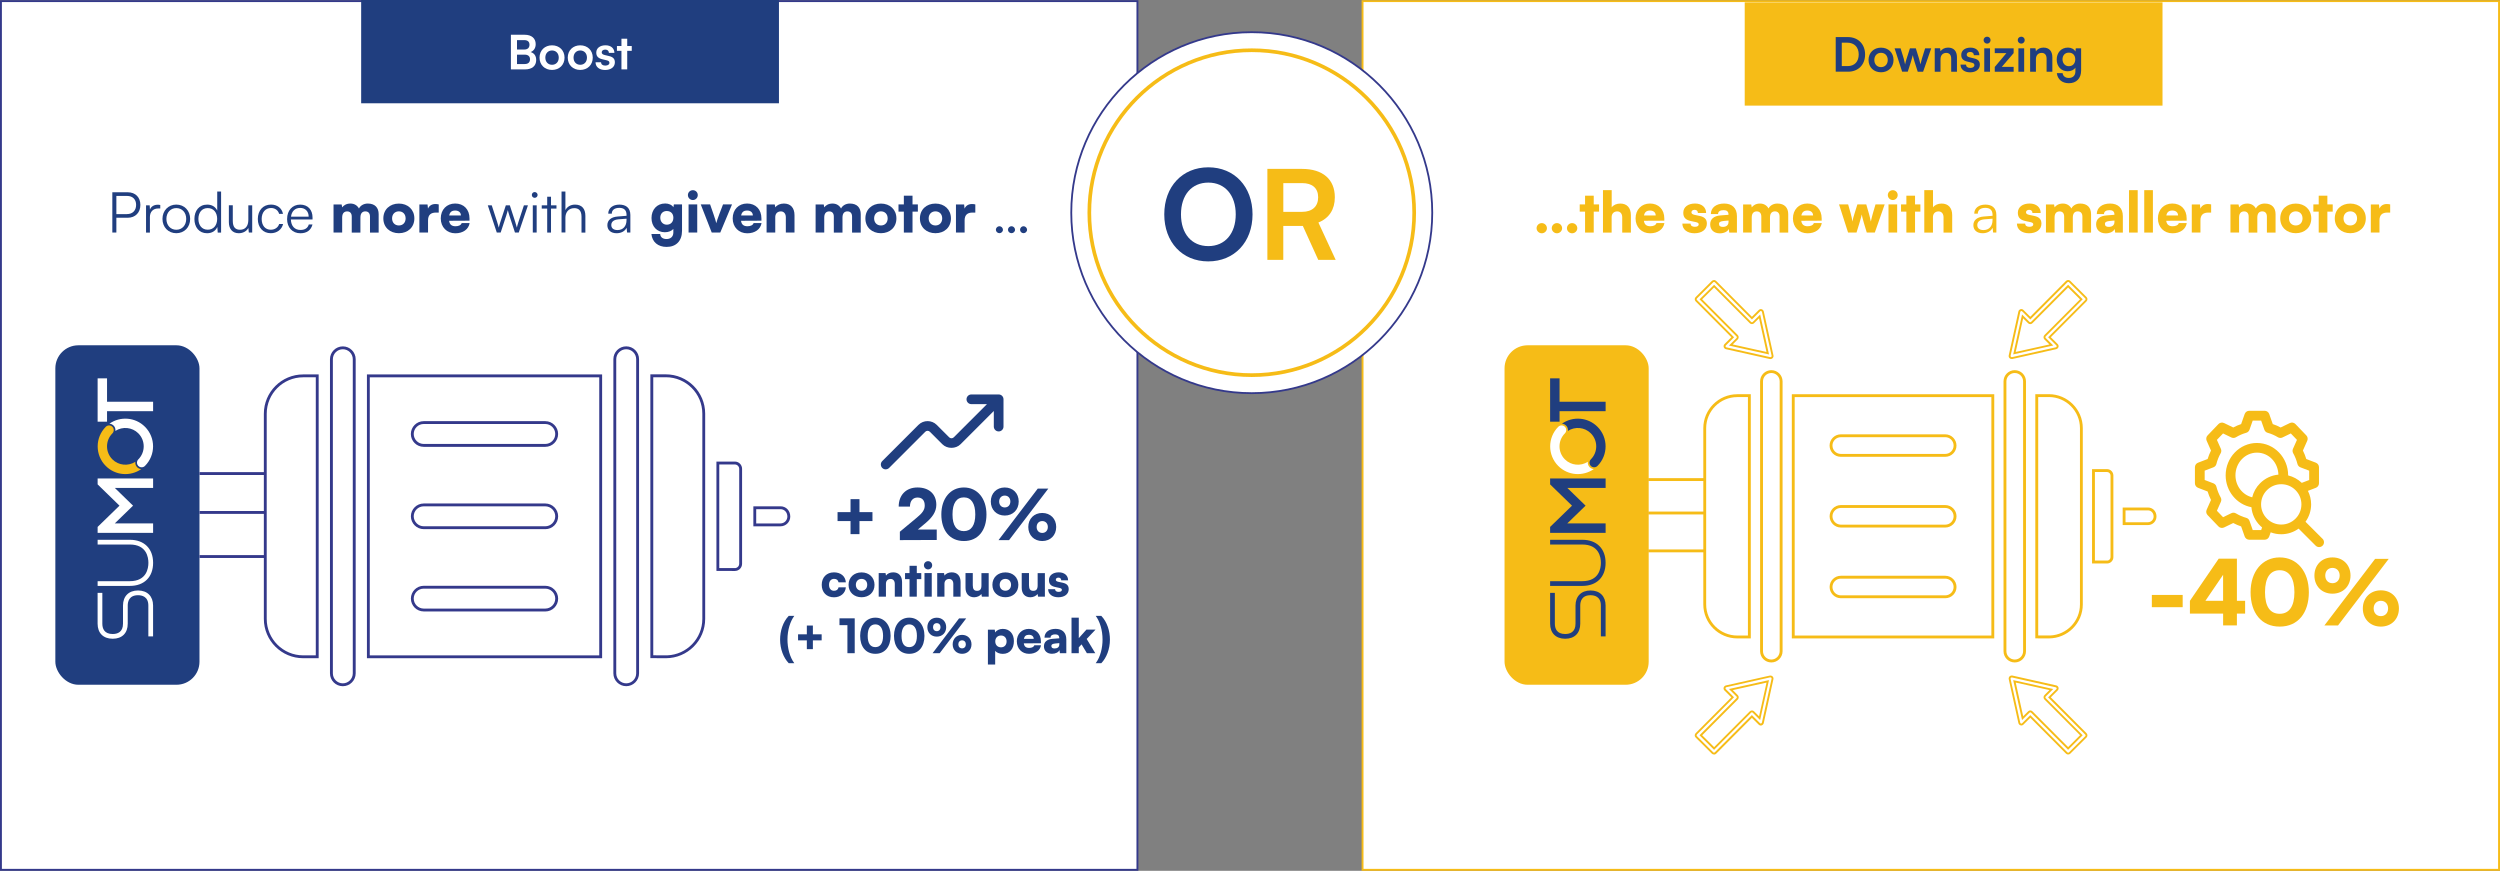 <?xml version="1.0" encoding="UTF-8"?>
<svg id="Calque_2" data-name="Calque 2" xmlns="http://www.w3.org/2000/svg" viewBox="0 0 897.58 312.65">
  <rect x="0" y="0" width="897.58" height="312.65" fill="#808080" stroke="none"/>
  <defs>
    <style>
      .cls-1 {
        fill: #34398b;
      }

      .cls-2 {
        fill: #f6bc17;
      }

      .cls-3 {
        fill: #203e7f;
      }

      .cls-4 {
        fill: #fff;
      }
    </style>
  </defs>
  <g id="Calque_1-2" data-name="Calque 1">
    <g>
      <rect class="cls-4" x=".34" y=".4" width="408.04" height="311.9"/>
      <path class="cls-1" d="M408.72,312.65H0V.06h408.72v312.59ZM.68,311.96h407.35V.74H.68v311.22Z"/>
    </g>
    <g>
      <rect class="cls-4" x="489.2" y=".4" width="408.04" height="311.9"/>
      <path class="cls-2" d="M897.58,312.65h-408.72V.06h408.72v312.59ZM489.54,311.96h407.35V.74h-407.35v311.22Z"/>
    </g>
    <rect class="cls-3" x="129.67" width="150" height="37.08"/>
    <g>
      <circle class="cls-4" cx="449.42" cy="76.36" r="64.8"/>
      <path class="cls-1" d="M449.42,141.49c-35.91,0-65.13-29.22-65.13-65.13s29.22-65.13,65.13-65.13,65.13,29.22,65.13,65.13-29.22,65.13-65.13,65.13ZM449.42,11.89c-35.55,0-64.47,28.92-64.47,64.47s28.92,64.47,64.47,64.47,64.47-28.92,64.47-64.47-28.92-64.47-64.47-64.47Z"/>
    </g>
    <path class="cls-2" d="M449.42,135.35c-32.52,0-58.98-26.46-58.98-58.99s26.46-58.98,58.98-58.98,58.98,26.46,58.98,58.98-26.46,58.99-58.98,58.99ZM449.42,18.7c-31.79,0-57.66,25.86-57.66,57.66s25.87,57.66,57.66,57.66,57.66-25.87,57.66-57.66-25.87-57.66-57.66-57.66Z"/>
    <g>
      <path class="cls-4" d="M183.44,12.48h4.95c2.45,0,3.94,1.28,3.94,3.35,0,1.38-.61,2.36-1.79,2.86,1.31.42,1.97,1.41,1.97,2.86,0,2.12-1.48,3.37-4.05,3.37h-5.03v-12.43ZM185.62,14.4v3.38h2.63c1.19,0,1.85-.63,1.85-1.73s-.68-1.65-1.9-1.65h-2.58ZM185.62,19.62v3.37h2.77c1.22,0,1.9-.59,1.9-1.72,0-1.05-.7-1.65-1.9-1.65h-2.77Z"/>
      <path class="cls-4" d="M198.2,16.27c2.6,0,4.49,1.8,4.49,4.42s-1.89,4.42-4.49,4.42-4.49-1.8-4.49-4.42,1.89-4.42,4.49-4.42ZM198.2,23.26c1.43,0,2.41-1.04,2.41-2.57s-.99-2.57-2.41-2.57-2.41,1.04-2.41,2.57.99,2.57,2.41,2.57Z"/>
      <path class="cls-4" d="M208.33,16.27c2.6,0,4.49,1.8,4.49,4.42s-1.89,4.42-4.49,4.42-4.49-1.8-4.49-4.42,1.89-4.42,4.49-4.42ZM208.33,23.26c1.43,0,2.41-1.04,2.41-2.57s-.99-2.57-2.41-2.57-2.41,1.04-2.41,2.57.99,2.57,2.41,2.57Z"/>
      <path class="cls-4" d="M215.79,22.36c.02.73.56,1.19,1.51,1.19s1.5-.39,1.5-1c0-.43-.22-.73-.97-.9l-1.51-.36c-1.51-.34-2.24-1.05-2.24-2.4,0-1.65,1.39-2.63,3.33-2.63s3.16,1.09,3.18,2.72h-1.97c-.02-.71-.49-1.17-1.29-1.17s-1.29.37-1.29,1c0,.48.37.78,1.09.95l1.51.36c1.41.32,2.12.97,2.12,2.26,0,1.7-1.44,2.75-3.52,2.75s-3.42-1.12-3.42-2.77h1.97Z"/>
      <path class="cls-4" d="M223.12,24.91v-6.66h-1.62v-1.73h1.62v-2.62h2.07v2.62h1.63v1.73h-1.63v6.66h-2.07Z"/>
    </g>
    <rect class="cls-2" x="626.41" y=".84" width="150" height="37.08"/>
    <g>
      <path class="cls-3" d="M659.08,25.74v-12.43h4.35c3.67,0,6.2,2.53,6.2,6.24s-2.48,6.19-6.08,6.19h-4.47ZM661.26,15.32v8.41h2.09c2.48,0,3.99-1.6,3.99-4.18s-1.55-4.23-4.11-4.23h-1.97Z"/>
      <path class="cls-3" d="M675.35,17.11c2.6,0,4.49,1.8,4.49,4.42s-1.89,4.42-4.49,4.42-4.49-1.8-4.49-4.42,1.89-4.42,4.49-4.42ZM675.35,24.1c1.43,0,2.41-1.04,2.41-2.57s-.99-2.57-2.41-2.57-2.41,1.04-2.41,2.57.99,2.57,2.41,2.57Z"/>
      <path class="cls-3" d="M680.21,17.35h2.16l1.11,3.6c.19.66.36,1.39.51,2.18.15-.82.31-1.34.58-2.18l1.16-3.6h2.11l1.12,3.6c.1.34.44,1.6.54,2.16.14-.63.41-1.63.56-2.16l1.12-3.6h2.19l-2.91,8.4h-1.94l-1.16-3.64c-.34-1.1-.53-1.9-.59-2.33-.08.39-.24.99-.66,2.36l-1.16,3.6h-2.02l-2.72-8.4Z"/>
      <path class="cls-3" d="M694.63,25.74v-8.4h1.92l.17,1.09c.53-.85,1.55-1.34,2.69-1.34,2.11,0,3.2,1.31,3.2,3.49v5.17h-2.07v-4.67c0-1.41-.7-2.09-1.77-2.09-1.27,0-2.06.88-2.06,2.24v4.52h-2.07Z"/>
      <path class="cls-3" d="M705.86,23.2c.02.73.56,1.19,1.51,1.19s1.5-.39,1.5-1c0-.43-.22-.73-.97-.9l-1.51-.36c-1.51-.34-2.24-1.05-2.24-2.4,0-1.65,1.39-2.63,3.33-2.63s3.16,1.09,3.18,2.72h-1.97c-.02-.71-.49-1.17-1.29-1.17s-1.29.37-1.29,1c0,.48.37.78,1.09.95l1.51.36c1.41.32,2.12.97,2.12,2.26,0,1.7-1.45,2.75-3.52,2.75s-3.42-1.12-3.42-2.77h1.97Z"/>
      <path class="cls-3" d="M712.17,14.41c0-.7.56-1.24,1.27-1.24s1.24.54,1.24,1.24-.56,1.26-1.24,1.26-1.27-.56-1.27-1.26ZM712.41,17.35h2.07v8.4h-2.07v-8.4Z"/>
      <path class="cls-3" d="M716.18,25.74v-1.7l4.18-4.96h-4.18v-1.73h6.78v1.72l-4.25,4.95h4.25v1.73h-6.78Z"/>
      <path class="cls-3" d="M724.43,14.41c0-.7.56-1.24,1.27-1.24s1.24.54,1.24,1.24-.56,1.26-1.24,1.26-1.27-.56-1.27-1.26ZM724.67,17.35h2.07v8.4h-2.07v-8.4Z"/>
      <path class="cls-3" d="M728.88,25.74v-8.4h1.92l.17,1.09c.53-.85,1.55-1.34,2.69-1.34,2.11,0,3.2,1.31,3.2,3.49v5.17h-2.07v-4.67c0-1.41-.7-2.09-1.77-2.09-1.27,0-2.06.88-2.06,2.24v4.52h-2.07Z"/>
      <path class="cls-3" d="M742.41,17.08c1.26,0,2.24.53,2.74,1.43l.12-1.16h1.92v7.97c0,2.8-1.68,4.56-4.4,4.56-2.41,0-4.06-1.38-4.32-3.62h2.07c.14,1.09.97,1.73,2.24,1.73,1.43,0,2.35-.9,2.35-2.29v-1.39c-.53.78-1.56,1.28-2.77,1.28-2.38,0-3.94-1.79-3.94-4.22s1.6-4.28,4-4.28ZM742.77,23.77c1.43,0,2.31-1,2.31-2.46s-.87-2.41-2.31-2.41-2.26,1.04-2.26,2.41.9,2.46,2.26,2.46Z"/>
    </g>
    <g>
      <path class="cls-3" d="M433.79,93.85c-9.34,0-15.78-6.93-15.78-16.89s6.48-16.89,15.82-16.89,15.87,6.93,15.87,16.89-6.52,16.89-15.91,16.89ZM433.84,65.56c-5.99,0-9.83,4.42-9.83,11.4s3.84,11.4,9.83,11.4,9.83-4.51,9.83-11.4-3.84-11.4-9.83-11.4Z"/>
      <path class="cls-2" d="M455.03,93.31v-32.67h12.47c7.42,0,11.75,3.75,11.75,10.19,0,4.38-2.06,7.51-5.9,9.07l6.21,13.41h-6.26l-5.54-12.2h-7.02v12.2h-5.72ZM460.75,76.06h6.75c3.62,0,5.76-1.92,5.76-5.23s-2.14-5.09-5.76-5.09h-6.75v10.32Z"/>
    </g>
    <g>
      <path class="cls-1" d="M280.23,188.96h-9.75v-7.18h9.75c2,0,3.5,1.58,3.5,3.68,0,1.93-1.57,3.5-3.5,3.5ZM271.5,187.93h8.72c1.36,0,2.47-1.11,2.47-2.47,0-1.51-1.06-2.65-2.47-2.65h-8.72v5.13Z"/>
      <path class="cls-1" d="M263.86,205l-6.64-.03v-39.25h6.64c1.42,0,2.57,1.17,2.57,2.6v34.1c0,1.42-1.15,2.57-2.57,2.57ZM258.24,203.95h5.89c.72-.13,1.27-.76,1.27-1.52v-34.1c0-.85-.71-1.57-1.55-1.57h-5.61v37.2Z"/>
      <path class="cls-1" d="M239.06,236.32l-5.56-.03v-101.89h5.56c7.78,0,14.12,6.33,14.12,14.12v73.68c0,7.79-6.33,14.12-14.12,14.12ZM234.53,235.27l5.05.02c6.98-.27,12.58-6.03,12.58-13.08v-73.68c0-7.22-5.87-13.09-13.09-13.09h-4.53v99.84Z"/>
      <path class="cls-1" d="M224.83,246.36c-2.54,0-4.61-2.07-4.61-4.61v-112.79c0-2.54,2.07-4.61,4.61-4.61s4.61,2.07,4.61,4.61v112.79c0,2.54-2.07,4.61-4.61,4.61ZM224.83,125.39c-1.97,0-3.58,1.61-3.58,3.58v112.79c0,1.97,1.61,3.58,3.58,3.58s3.58-1.6,3.58-3.58v-112.79c0-1.97-1.61-3.58-3.58-3.58Z"/>
      <path class="cls-1" d="M216.18,236.32h-84.44v-101.89h84.44v101.89ZM132.76,235.3h82.39v-99.83h-82.39v99.83Z"/>
      <path class="cls-1" d="M123.08,246.37c-2.54,0-4.61-2.07-4.61-4.61v-112.79c0-2.54,2.08-4.61,4.62-4.61s4.61,2.07,4.61,4.61v112.79c0,2.54-2.07,4.61-4.61,4.61ZM123.09,125.39c-1.97,0-3.58,1.61-3.58,3.58v112.79c0,1.97,1.6,3.58,3.57,3.58s3.58-1.61,3.58-3.58v-112.79c0-1.97-1.6-3.58-3.57-3.58Z"/>
      <path class="cls-1" d="M114.41,236.32h-5.56c-7.78,0-14.12-6.33-14.12-14.12v-73.65c0-7.78,6.33-14.12,14.12-14.12h5.56v101.89ZM108.85,135.46c-7.22,0-13.09,5.87-13.09,13.09v73.65c0,7.22,5.87,13.09,13.09,13.09h4.53v-99.83h-4.53Z"/>
      <path class="cls-1" d="M195.77,160.43h-43.65c-2.54,0-4.61-2.07-4.61-4.61s2.07-4.61,4.61-4.61h43.65c2.54,0,4.61,2.07,4.61,4.61s-2.07,4.61-4.61,4.61ZM152.12,152.23c-1.97,0-3.58,1.61-3.58,3.58s1.61,3.58,3.58,3.58h43.65c1.97,0,3.58-1.6,3.58-3.57s-1.61-3.59-3.58-3.59h-43.65Z"/>
      <path class="cls-1" d="M195.77,189.98h-43.63c-2.53,0-4.6-2.06-4.62-4.6,0-2.54,2.07-4.61,4.61-4.61h43.65c2.54,0,4.61,2.07,4.61,4.61s-2.07,4.61-4.61,4.61ZM152.12,181.79c-1.97,0-3.58,1.61-3.58,3.58.02,1.97,1.63,3.58,3.6,3.58h43.63c1.97,0,3.58-1.61,3.58-3.58s-1.61-3.58-3.58-3.58h-43.65Z"/>
      <path class="cls-1" d="M195.77,219.53h-43.63c-2.53,0-4.6-2.06-4.62-4.6,0-2.54,2.07-4.61,4.61-4.61h43.65c2.54,0,4.61,2.07,4.61,4.61s-2.07,4.61-4.61,4.61ZM152.12,211.34c-1.97,0-3.58,1.6-3.58,3.58.02,1.97,1.63,3.58,3.6,3.58h43.63c1.97,0,3.58-1.61,3.58-3.58s-1.61-3.58-3.58-3.58h-43.65Z"/>
    </g>
    <rect class="cls-3" x="19.87" y="123.97" width="51.75" height="121.88" rx="8.27" ry="8.27"/>
    <rect class="cls-1" x="71.62" y="169.51" width="23.62" height="1.03"/>
    <rect class="cls-1" x="71.62" y="183.47" width="23.62" height="1.03"/>
    <rect class="cls-1" x="71.62" y="199.3" width="23.62" height="1.03"/>
    <rect class="cls-2" x="540.18" y="123.97" width="51.75" height="121.88" rx="8.27" ry="8.27"/>
    <g>
      <g>
        <path class="cls-2" d="M771.17,188.52h-9.06v-6.31h9.06c1.76,0,3.08,1.39,3.08,3.23,0,1.7-1.38,3.08-3.08,3.08ZM763.13,187.5h8.04c1.13,0,2.05-.92,2.05-2.05,0-1.26-.88-2.21-2.05-2.21h-8.04v4.26Z"/>
        <path class="cls-2" d="M756.49,202.31l-5.38-.02v-33.86h5.38c1.26,0,2.28,1.03,2.28,2.31v29.29c0,1.26-1.02,2.28-2.28,2.28ZM752.14,201.26h4.59c.58-.11,1.02-.62,1.02-1.23v-29.29c0-.69-.58-1.28-1.26-1.28h-4.35v31.81Z"/>
        <path class="cls-2" d="M735.59,229.21l-4.85-.02v-87.67h4.85c6.73,0,12.2,5.47,12.2,12.2v63.29c0,6.73-5.47,12.2-12.2,12.2ZM731.77,228.16h4.34c5.92-.26,10.66-5.16,10.66-11.15v-63.29c0-6.16-5.01-11.17-11.17-11.17h-3.82v85.61Z"/>
        <path class="cls-2" d="M723.36,237.84c-2.22,0-4.03-1.81-4.03-4.03v-96.88c0-2.22,1.81-4.03,4.03-4.03s4.03,1.81,4.03,4.03v96.88c0,2.22-1.81,4.03-4.03,4.03ZM723.36,133.92c-1.66,0-3,1.35-3,3v96.88c0,1.66,1.35,3,3,3s3-1.35,3-3v-96.88c0-1.66-1.35-3-3-3Z"/>
        <path class="cls-2" d="M716,229.21h-72.68v-87.67h72.68v87.67ZM644.35,228.18h70.62v-85.61h-70.62v85.61Z"/>
        <path class="cls-2" d="M635.96,237.84c-2.22,0-4.03-1.81-4.03-4.03v-96.88c0-2.22,1.82-4.03,4.04-4.03s4.03,1.81,4.03,4.03v96.88c0,2.22-1.81,4.03-4.04,4.03ZM635.97,133.92c-1.66,0-3,1.35-3,3v96.88c0,1.66,1.34,3,2.99,3s3-1.35,3-3v-96.88c0-1.66-1.34-3-2.99-3Z"/>
        <path class="cls-2" d="M628.59,229.21h-4.85c-6.73,0-12.2-5.47-12.2-12.2v-63.27c0-6.73,5.47-12.2,12.2-12.2h4.85v87.67ZM623.74,142.57c-6.16,0-11.17,5.01-11.17,11.17v63.27c0,6.16,5.01,11.17,11.17,11.17h3.82v-85.61h-3.82Z"/>
        <path class="cls-2" d="M698.41,164.01h-37.5c-2.22,0-4.03-1.81-4.03-4.04s1.81-4.03,4.03-4.03h37.5c2.22,0,4.03,1.81,4.03,4.04s-1.81,4.03-4.03,4.03ZM660.91,156.97c-1.66,0-3,1.35-3,3s1.35,3,3,3h37.5c1.66,0,3-1.34,3-3s-1.35-3.01-3-3.01h-37.5Z"/>
        <path class="cls-2" d="M698.41,189.4h-37.48c-2.21,0-4.03-1.81-4.04-4.03,0-2.23,1.81-4.03,4.03-4.03h37.5c2.22,0,4.03,1.81,4.03,4.03s-1.81,4.03-4.03,4.03ZM660.91,182.37c-1.66,0-3,1.35-3,3,.01,1.65,1.37,3,3.02,3h37.48c1.66,0,3-1.35,3-3s-1.35-3-3-3h-37.5Z"/>
        <path class="cls-2" d="M698.41,214.78h-37.48c-2.21,0-4.03-1.81-4.04-4.03,0-2.23,1.81-4.03,4.03-4.03h37.5c2.22,0,4.03,1.81,4.03,4.03s-1.81,4.03-4.03,4.03ZM660.91,207.75c-1.66,0-3,1.35-3,3,.01,1.65,1.37,3,3.02,3h37.48c1.66,0,3-1.35,3-3s-1.35-3-3-3h-37.5Z"/>
      </g>
      <rect class="cls-2" x="591.76" y="171.67" width="20.29" height="1.03"/>
      <rect class="cls-2" x="591.76" y="183.67" width="20.29" height="1.03"/>
      <rect class="cls-2" x="591.76" y="197.27" width="20.29" height="1.03"/>
    </g>
    <g id="_277931720" data-name=" 277931720">
      <path class="cls-2" d="M635.61,128.91c-.05,0-.11,0-.16,0l-15.76-3.53c-.37-.07-.7-.37-.82-.75-.11-.42-.01-.8.27-1.09l2.47-2.46-12.81-12.86c-.21-.21-.33-.48-.34-.76-.01-.3.1-.58.31-.78l5.83-5.81c.21-.21.49-.32.79-.32.29-.02.58.12.79.33l12.81,12.86,2.44-2.43c.32-.32.73-.41,1.11-.27.36.12.65.45.73.83l3.46,15.73c.08.33-.04.75-.29,1-.21.21-.51.32-.83.32ZM615.39,101.23c-.12,0-.22.04-.3.12l-5.83,5.81c-.1.1-.11.2-.11.28,0,.11.05.22.14.3l13.3,13.35-2.95,2.94c-.12.12-.15.24-.1.41.04.13.17.25.31.27l15.73,3.52s.26.01.39-.13c.08-.08.13-.25.1-.36l-3.47-15.74c-.03-.14-.15-.28-.29-.32-.19-.08-.33.05-.39.11l-2.92,2.91-13.3-13.35c-.08-.08-.19-.13-.3-.13h0ZM635.12,127.26l-14.37-3.2,2.69-2.67c.08-.08.13-.19.13-.3,0-.12-.04-.22-.12-.3l-13.27-13.32,5.24-5.22,13.27,13.32c.09.09.2.14.32.14h0c.07,0,.17-.02.26-.11l2.69-2.67,3.18,14.35ZM622.12,123.67l12.1,2.69-2.67-12.09-1.8,1.79c-.2.2-.47.31-.75.31h0c-.3,0-.58-.12-.8-.34l-12.79-12.83-4.28,4.26,12.79,12.83c.21.21.32.49.32.79,0,.3-.12.58-.33.79l-1.8,1.79Z"/>
    </g>
    <g id="_277931720-2" data-name=" 277931720">
      <path class="cls-2" d="M722.32,128.91c-.34,0-.63-.11-.84-.32-.25-.25-.37-.67-.28-1.01l3.46-15.73c.07-.37.37-.7.74-.83.35-.14.77-.04,1.09.27l2.44,2.43,12.81-12.86c.21-.21.49-.34.79-.33.3,0,.58.11.79.32l5.83,5.81c.2.2.31.47.31.75,0,.3-.12.58-.34.8l-12.81,12.86,2.47,2.46c.29.29.39.67.28,1.07-.13.4-.46.69-.84.77l-15.71,3.52c-.06,0-.13.01-.19.01ZM725.74,111.65s-.06,0-.09.02c-.16.05-.28.19-.31.32l-3.47,15.74c-.03.11.02.29.1.37.14.14.35.13.43.12l15.69-3.52c.14-.03.27-.15.32-.29.04-.15,0-.27-.11-.39l-2.95-2.94,13.3-13.35c.09-.09.14-.2.14-.32,0-.07-.02-.17-.11-.26l-5.83-5.81c-.08-.08-.19-.12-.3-.12h0c-.12,0-.22.04-.3.13l-13.3,13.35-2.92-2.91s-.15-.13-.27-.13ZM722.8,127.26l3.18-14.35,2.68,2.67c.09.09.19.11.26.11h0c.12,0,.23-.05.32-.14l13.27-13.32,5.25,5.22-13.27,13.32c-.08.08-.12.19-.12.3,0,.12.04.22.13.3l2.69,2.67-14.37,3.2ZM726.38,114.27l-2.67,12.09,12.1-2.69-1.8-1.79c-.21-.21-.33-.49-.33-.79,0-.3.11-.58.32-.79l12.79-12.83-4.28-4.26-12.79,12.83c-.22.22-.5.34-.8.34h0c-.28,0-.55-.11-.75-.31l-1.8-1.79Z"/>
    </g>
    <g id="_277931720-3" data-name=" 277931720">
      <path class="cls-2" d="M742.54,270.9h0c-.3,0-.58-.12-.79-.33l-12.81-12.86-2.44,2.43c-.32.32-.73.41-1.11.27-.36-.12-.65-.45-.73-.83l-3.46-15.73c-.08-.33.04-.75.29-1,.24-.24.6-.36.99-.31l15.76,3.53c.37.07.7.37.82.74.11.42.01.8-.28,1.09l-2.47,2.46,12.81,12.86c.44.44.45,1.12.03,1.55l-5.83,5.8c-.21.21-.49.32-.79.32ZM728.94,256.75l13.3,13.35c.08.08.19.13.3.13h0c.12,0,.22-.04.3-.12l5.83-5.8c.1-.1.12-.21.11-.28,0-.11-.05-.22-.14-.3l-13.3-13.35,2.95-2.94c.12-.12.15-.24.1-.41-.04-.13-.17-.24-.31-.27l-15.73-3.53s-.26-.01-.39.13c-.08.08-.13.25-.1.36l3.47,15.74c.03.15.15.28.29.32.18.07.33-.05.39-.11l2.92-2.91ZM742.51,269.21l-13.27-13.32c-.17-.17-.42-.18-.58-.03l-2.68,2.67-3.18-14.35,14.37,3.2-2.68,2.68c-.08.08-.13.19-.13.3,0,.12.04.22.12.3l13.27,13.32-5.25,5.23ZM728.93,255.06c.29,0,.57.12.8.34l12.79,12.83,4.28-4.26-12.79-12.83c-.21-.21-.32-.49-.32-.79,0-.3.12-.58.33-.79l1.8-1.8-12.1-2.69,2.67,12.09,1.8-1.79c.21-.21.48-.31.75-.31Z"/>
    </g>
    <g id="_277931720-4" data-name=" 277931720">
      <path class="cls-2" d="M615.39,270.9c-.3,0-.58-.12-.79-.32l-5.83-5.8c-.43-.43-.42-1.11.02-1.55l12.81-12.86-2.47-2.46c-.29-.29-.39-.67-.28-1.07.13-.39.46-.69.84-.76l15.71-3.52c.42-.06.78.07,1.03.31.25.24.37.67.28,1.01l-3.46,15.73c-.07.37-.37.7-.74.83-.35.14-.77.04-1.09-.27l-2.44-2.43-12.81,12.86c-.21.21-.49.33-.79.33h0ZM609.28,263.71c-.17.17-.18.42-.03.58l5.83,5.8c.08.08.19.12.3.12h0c.12,0,.22-.04.3-.13l13.3-13.35,2.92,2.91c.06.05.2.18.37.11.16-.05.28-.18.31-.32l3.47-15.74c.03-.11-.02-.29-.1-.37-.14-.14-.35-.13-.43-.12l-15.69,3.52c-.15.03-.27.15-.32.29-.04.15,0,.27.11.39l2.95,2.94-13.3,13.35ZM615.41,269.21l-5.24-5.23,13.27-13.32c.08-.08.13-.19.13-.3,0-.12-.04-.22-.13-.3l-2.69-2.68,14.37-3.2-3.18,14.35-2.68-2.67c-.16-.16-.41-.15-.58.03l-13.27,13.32ZM611.14,263.98l4.28,4.26,12.79-12.83c.44-.44,1.12-.45,1.55-.03l1.8,1.79,2.67-12.09-12.1,2.69,1.8,1.8c.21.21.33.49.33.79,0,.3-.12.58-.32.79l-12.79,12.83Z"/>
    </g>
    <g>
      <path class="cls-2" d="M772.58,213.6h11.07v4.4h-11.07v-4.4Z"/>
      <path class="cls-2" d="M803.12,220.31v4.24h-4.95v-4.24h-11.92v-4.6l10.33-15.12h6.54v15.12h2.95v4.6h-2.95ZM798.16,215.71v-9.33l-6.35,9.33h6.35Z"/>
      <path class="cls-2" d="M818.49,200.13c6.25,0,10.46,5.08,10.46,12.5s-3.89,12.34-10.46,12.34-10.46-4.92-10.46-12.34,4.21-12.5,10.46-12.5ZM818.49,220.37c3.33,0,5.28-2.59,5.28-7.74s-1.94-7.9-5.28-7.9-5.28,2.59-5.28,7.9,1.94,7.74,5.28,7.74Z"/>
      <path class="cls-2" d="M837.43,213.15c-3.79,0-6.48-2.69-6.48-6.51s2.69-6.51,6.48-6.51,6.48,2.69,6.48,6.51-2.69,6.51-6.48,6.51ZM839.43,224.55h-4.89l18.2-23.9h4.89l-18.2,23.9ZM837.43,203.89c-1.55,0-2.59,1.13-2.59,2.75s1.04,2.75,2.59,2.75,2.59-1.13,2.59-2.75-1.04-2.75-2.59-2.75ZM854.81,224.97c-3.79,0-6.48-2.69-6.48-6.51s2.69-6.51,6.48-6.51,6.48,2.69,6.48,6.51-2.69,6.51-6.48,6.51ZM854.81,215.71c-1.55,0-2.59,1.13-2.59,2.75s1.04,2.75,2.59,2.75,2.59-1.13,2.59-2.75-1.04-2.75-2.59-2.75Z"/>
    </g>
    <path class="cls-2" d="M833.87,193.45l-6.12-6.12c1.3-1.81,2.02-3.97,2.02-6.25,0-1.72-.41-3.37-1.16-4.85l2.86-1.09c.68-.26,1.12-.91,1.12-1.63v-5.76c0-.72-.45-1.37-1.12-1.63l-3.44-1.32c-.32-1.05-.72-2.07-1.21-3.04l1.56-3.52c.29-.65.16-1.41-.34-1.92l-3.9-4.07c-.52-.55-1.34-.7-2.02-.36l-3.29,1.59c-.91-.49-1.85-.9-2.83-1.22l-1.27-3.61c-.25-.7-.91-1.17-1.65-1.17h-5.52c-.74,0-1.4.47-1.65,1.17l-1.27,3.61c-.97.32-1.92.73-2.83,1.22l-3.29-1.59c-.69-.33-1.5-.18-2.02.36l-3.9,4.07c-.49.51-.62,1.27-.34,1.92l1.56,3.52c-.49.98-.89,1.99-1.21,3.04l-3.44,1.32c-.68.26-1.12.91-1.12,1.63v5.76c0,.72.45,1.37,1.12,1.63l3.44,1.32c.32,1.05.72,2.06,1.21,3.04l-1.56,3.52c-.29.65-.16,1.41.34,1.92l3.9,4.07c.52.55,1.34.69,2.02.36l3.29-1.59c.91.49,1.85.89,2.83,1.22l1.27,3.61c.25.7.91,1.17,1.65,1.17h5.52c.74,0,1.4-.47,1.65-1.17l.52-1.49c1.19.45,2.47.69,3.78.69,2.27,0,4.44-.71,6.25-2.02l6.12,6.12c.34.34.79.51,1.24.51s.89-.17,1.24-.51c.68-.68.68-1.79,0-2.47ZM813.92,186.21c-1.37-1.37-2.12-3.18-2.12-5.12s.75-3.75,2.12-5.12c1.37-1.37,3.18-2.12,5.12-2.12s3.75.75,5.12,2.12c1.37,1.37,2.12,3.18,2.12,5.12s-.75,3.75-2.12,5.12c-1.37,1.37-3.18,2.12-5.12,2.12s-3.75-.75-5.12-2.12ZM808.8,190.29l-1.15-3.27c-.19-.54-.63-.95-1.18-1.1-1.29-.36-2.52-.89-3.68-1.59-.51-.31-1.13-.34-1.66-.08l-2.98,1.44-2.21-2.31,1.43-3.22c.22-.5.2-1.08-.07-1.56-.68-1.22-1.19-2.52-1.54-3.87-.14-.55-.54-1-1.07-1.2l-3.14-1.2v-3.35l3.14-1.2c.53-.2.93-.65,1.07-1.2.34-1.36.86-2.66,1.54-3.87.27-.48.29-1.06.07-1.56l-1.43-3.22,2.21-2.31,2.97,1.44c.54.26,1.16.23,1.67-.08,1.15-.7,2.39-1.23,3.67-1.59.55-.15.99-.57,1.18-1.1l1.15-3.27h3.04l1.15,3.27c.19.54.63.95,1.18,1.1,1.29.36,2.52.89,3.67,1.59.51.31,1.14.34,1.67.08l2.97-1.44,2.21,2.31-1.43,3.22c-.22.5-.2,1.08.07,1.56.68,1.21,1.19,2.52,1.54,3.88.14.55.54,1,1.07,1.2l3.14,1.2v3.35l-2.66,1.02c-1.39-1.32-3.07-2.23-4.89-2.67,0,0,0-.02,0-.03,0-6.41-5.03-11.62-11.22-11.62s-11.22,5.22-11.22,11.62c0,5.71,4,10.47,9.25,11.44.22,2.5,1.3,4.82,3.1,6.61.23.23.48.45.73.66l-.33.94h-3.04ZM808.62,178.55c-3.44-.82-6.02-4.05-6.02-7.91,0-4.48,3.46-8.13,7.72-8.13s7.58,3.53,7.7,7.9c-2.48.23-4.79,1.31-6.58,3.1-1.41,1.41-2.37,3.15-2.83,5.05Z"/>
    <path class="cls-3" d="M317.99,168.51c.44,0,.89-.17,1.23-.51l12.99-12.99c.45-.45,1.19-.45,1.64,0l4.47,4.47c1.75,1.75,4.82,1.75,6.57,0l11.92-11.92v5.6c0,.96.78,1.74,1.74,1.74s1.74-.78,1.74-1.74v-9.8c0-.23-.05-.45-.13-.67-.18-.43-.52-.77-.94-.94-.21-.09-.44-.13-.67-.13h-9.8c-.96,0-1.74.78-1.74,1.74s.78,1.74,1.74,1.74h5.6l-11.92,11.92c-.45.45-1.19.45-1.64,0l-4.47-4.47c-1.81-1.81-4.76-1.81-6.57,0l-12.99,12.99c-.68.68-.68,1.78,0,2.47.34.34.78.51,1.23.51h0Z"/>
    <g>
      <polygon class="cls-4" points="35.05 135.84 35.05 151.4 38.43 151.4 38.43 147.63 54.97 147.63 54.97 144.24 38.43 144.24 38.43 135.84 35.05 135.84"/>
      <g>
        <path class="cls-2" d="M48.58,165.8c-2.55,1.64-6,1.35-8.23-.88-2.57-2.57-2.57-6.75,0-9.32h0s0,0,0,0c.65-.65.65-1.72,0-2.37s-1.71-.66-2.37,0c-3.88,3.89-3.88,10.18,0,14.07,3.47,3.47,8.86,3.84,12.75,1.11-.54-.03-1.08-.25-1.49-.67-.53-.53-.74-1.25-.65-1.93Z"/>
        <path class="cls-4" d="M40.78,152.78c.53.53.74,1.24.65,1.93,2.55-1.65,6.01-1.36,8.24.88,2.57,2.57,2.57,6.76,0,9.33,0,0,0,0,0,0h0c-.65.65-.65,1.72,0,2.37s1.72.65,2.37,0c0,0,0,0,0,0,3.89-3.89,3.89-10.19,0-14.07-3.47-3.47-8.87-3.84-12.76-1.1.54.03,1.08.25,1.49.67Z"/>
      </g>
      <polygon class="cls-4" points="54.97 187.91 41.22 187.91 47.77 181.55 41.22 175.18 54.97 175.18 54.97 171.79 35.05 171.79 35.05 173.91 42.9 181.55 35.05 189.18 35.05 191.31 54.97 191.31 54.97 187.91"/>
      <path class="cls-4" d="M35.05,195.5h11.56c6.02,0,6.67,4.61,6.67,6.58s-.65,6.58-6.67,6.58h-11.56v1.7h11.56c5.16,0,8.36-3.17,8.36-8.28s-3.2-8.28-8.36-8.28h-11.56v1.7Z"/>
      <path class="cls-4" d="M54.96,217.4v11.08h-1.7v-11.08c0-3.22-2.32-3.7-3.7-3.7-3.22,0-3.7,2.32-3.7,3.7v6.52c0,3.39-2.02,5.41-5.41,5.41s-5.41-2.07-5.41-5.41v-11.07h1.7v11.07c0,1.69.64,3.71,3.71,3.71,1.69,0,3.71-.64,3.71-3.71v-6.52c0-3.33,2.07-5.4,5.4-5.4s5.4,2.07,5.4,5.4Z"/>
    </g>
    <g>
      <polygon class="cls-3" points="556.54 135.84 556.54 151.4 559.93 151.4 559.93 147.63 576.47 147.63 576.47 144.24 559.93 144.24 559.93 135.84 556.54 135.84"/>
      <g>
        <path class="cls-4" d="M570.07,165.8c-2.55,1.64-6,1.35-8.23-.88-2.57-2.57-2.57-6.75,0-9.32h0s0,0,0,0c.65-.65.65-1.72,0-2.37s-1.71-.66-2.37,0c-3.88,3.89-3.88,10.18,0,14.07,3.47,3.47,8.86,3.84,12.75,1.11-.54-.03-1.08-.25-1.49-.67-.53-.53-.74-1.25-.65-1.93Z"/>
        <path class="cls-3" d="M562.28,152.78c.53.53.74,1.24.65,1.93,2.55-1.65,6.01-1.36,8.24.88,2.57,2.57,2.57,6.76,0,9.33,0,0,0,0,0,0h0c-.65.65-.65,1.72,0,2.37s1.72.65,2.37,0c0,0,0,0,0,0,3.89-3.89,3.89-10.19,0-14.07-3.47-3.47-8.87-3.84-12.76-1.1.54.03,1.08.25,1.49.67Z"/>
      </g>
      <polygon class="cls-3" points="576.47 187.91 562.72 187.91 569.27 181.55 562.72 175.18 576.47 175.18 576.47 171.79 556.54 171.79 556.54 173.91 564.4 181.55 556.54 189.18 556.54 191.31 576.47 191.31 576.47 187.91"/>
      <path class="cls-3" d="M556.54,195.5h11.56c6.02,0,6.67,4.61,6.67,6.58s-.65,6.58-6.67,6.58h-11.56v1.7h11.56c5.16,0,8.36-3.17,8.36-8.28s-3.2-8.28-8.36-8.28h-11.56v1.7Z"/>
      <path class="cls-3" d="M576.46,217.4v11.08h-1.7v-11.08c0-3.22-2.32-3.7-3.7-3.7-3.22,0-3.7,2.32-3.7,3.7v6.52c0,3.39-2.02,5.41-5.41,5.41s-5.41-2.07-5.41-5.41v-11.07h1.7v11.07c0,1.69.64,3.71,3.71,3.71,1.69,0,3.71-.64,3.71-3.71v-6.52c0-3.33,2.07-5.4,5.4-5.4s5.4,2.07,5.4,5.4Z"/>
    </g>
    <g>
      <path class="cls-3" d="M41.78,78.18v5.31h-1.45v-14.46h5.52c2.79,0,4.55,1.82,4.55,4.54s-1.78,4.61-4.55,4.61h-4.06ZM41.78,70.34v6.53h3.78c2.1,0,3.31-1.33,3.31-3.31s-1.23-3.21-3.23-3.21h-3.86Z"/>
      <path class="cls-3" d="M57.54,74.85h-.77c-1.8,0-2.95,1.21-2.95,3.07v5.58h-1.39v-9.78h1.31l.1,1.52c.38-1.05,1.41-1.74,2.79-1.74.3,0,.57.02.91.1v1.25Z"/>
      <path class="cls-3" d="M63.3,73.45c2.87,0,4.97,2.16,4.97,5.15s-2.1,5.13-4.97,5.13-4.97-2.16-4.97-5.13,2.1-5.15,4.97-5.15ZM63.3,82.49c2.08,0,3.56-1.6,3.56-3.9s-1.48-3.88-3.56-3.88-3.56,1.62-3.56,3.88,1.45,3.9,3.56,3.9Z"/>
      <path class="cls-3" d="M69.8,78.63c0-2.95,1.68-5.17,4.59-5.17,1.62,0,2.91.71,3.6,2.12v-6.81h1.39v14.73h-1.21l-.14-2c-.69,1.52-2.06,2.24-3.7,2.24-2.85,0-4.53-2.18-4.53-5.11ZM77.97,78.59c0-2.24-1.25-3.88-3.39-3.88s-3.35,1.64-3.35,3.88,1.23,3.88,3.35,3.88,3.39-1.62,3.39-3.88Z"/>
      <path class="cls-3" d="M90.55,73.72v9.78h-1.21l-.18-1.66c-.55,1.13-1.9,1.9-3.43,1.9-2.3,0-3.56-1.58-3.56-3.96v-6.08h1.41v5.64c0,2.32,1.03,3.15,2.59,3.15,1.88,0,2.99-1.25,2.99-3.58v-5.19h1.39Z"/>
      <path class="cls-3" d="M97.3,73.45c2.26,0,3.92,1.31,4.3,3.33h-1.39c-.36-1.35-1.54-2.1-2.89-2.1-1.98,0-3.37,1.52-3.37,3.92s1.29,3.88,3.27,3.88c1.46,0,2.63-.81,3.01-2.06h1.41c-.46,2-2.2,3.31-4.42,3.31-2.77,0-4.65-2.04-4.65-5.11s1.88-5.17,4.73-5.17Z"/>
      <path class="cls-3" d="M103.08,78.61c0-3.05,1.9-5.15,4.69-5.15s4.44,1.88,4.44,4.65v.69h-7.78c.1,2.38,1.35,3.76,3.45,3.76,1.6,0,2.63-.69,2.99-1.98h1.33c-.53,2.06-2.04,3.17-4.34,3.17-2.87,0-4.79-2.06-4.79-5.13ZM104.48,77.78h6.34c0-1.88-1.21-3.13-3.05-3.13s-3.05,1.21-3.29,3.13Z"/>
      <path class="cls-3" d="M119.75,83.5v-10.1h2.91l.2,1.05c.51-.71,1.5-1.37,2.95-1.37s2.48.71,3.07,1.78c.53-1.07,1.72-1.78,3.17-1.78,2.61,0,3.9,1.52,3.9,3.82v6.61h-3.11v-5.74c0-1.27-.67-1.88-1.66-1.88-.89,0-1.78.48-1.78,2.2v5.41h-3.11v-5.74c0-1.25-.65-1.86-1.64-1.86-.89,0-1.8.48-1.8,2.18v5.41h-3.11Z"/>
      <path class="cls-3" d="M143.21,73.09c3.21,0,5.56,2.14,5.56,5.33s-2.34,5.31-5.56,5.31-5.58-2.12-5.58-5.31,2.34-5.33,5.58-5.33ZM143.21,80.95c1.43,0,2.42-1.01,2.42-2.54s-.99-2.53-2.42-2.53-2.44,1.01-2.44,2.53.99,2.54,2.44,2.54Z"/>
      <path class="cls-3" d="M157.52,76.32h-.99c-1.78,0-2.85.79-2.85,2.79v4.38h-3.11v-10.08h2.93l.16,1.5c.42-.99,1.31-1.66,2.67-1.66.36,0,.77.04,1.19.14v2.93Z"/>
      <path class="cls-3" d="M158.25,78.42c0-3.15,2.12-5.35,5.17-5.35s5.15,2.08,5.15,5.37v.79l-7.33.04c.18,1.33.93,1.96,2.3,1.96,1.17,0,2-.42,2.22-1.15h2.85c-.36,2.24-2.36,3.68-5.13,3.68-3.05,0-5.23-2.22-5.23-5.33ZM161.28,77.35h4.2c0-1.07-.79-1.76-2.04-1.76s-1.92.55-2.16,1.76Z"/>
      <path class="cls-3" d="M175.12,73.72h1.43l1.92,5.9c.22.65.4,1.31.61,2.1.16-.79.48-1.78.59-2.1l1.94-5.9h1.43l1.92,5.9c.18.53.42,1.37.61,2.1.2-.81.24-1.05.59-2.1l1.94-5.9h1.45l-3.31,9.78h-1.35l-2.02-6.14c-.24-.73-.4-1.33-.53-1.92-.14.53-.3,1.11-.57,1.92l-2.02,6.14h-1.39l-3.23-9.78Z"/>
      <path class="cls-3" d="M190.94,70c0-.57.46-1.05,1.03-1.05s1.05.49,1.05,1.05-.48,1.03-1.05,1.03-1.03-.46-1.03-1.03ZM191.29,73.72h1.39v9.78h-1.39v-9.78Z"/>
      <path class="cls-3" d="M196.46,83.5v-8.61h-1.96v-1.17h1.96v-3.09h1.37v3.09h1.96v1.17h-1.96v8.61h-1.37Z"/>
      <path class="cls-3" d="M201.61,83.48v-14.71h1.39v6.65c.63-1.17,1.82-1.96,3.45-1.96,2.57,0,3.72,1.6,3.72,4.06v5.98h-1.39v-5.68c0-2.28-1.07-3.09-2.59-3.09-2.1,0-3.19,1.56-3.19,3.43v5.31h-1.39Z"/>
      <path class="cls-3" d="M218.06,80.85c0-1.8,1.37-2.93,3.66-3.11l3.23-.26v-.32c0-1.92-1.15-2.53-2.59-2.53-1.7,0-2.71.77-2.71,2.08h-1.27c0-1.98,1.62-3.25,4.02-3.25,2.26,0,3.92,1.13,3.92,3.72v6.32h-1.17l-.18-1.72c-.61,1.23-1.94,1.96-3.6,1.96-2.08,0-3.31-1.17-3.31-2.89ZM224.95,79.05v-.53l-2.89.22c-1.84.16-2.59.97-2.59,2.06,0,1.19.89,1.8,2.22,1.8,2.06,0,3.25-1.43,3.25-3.56Z"/>
      <path class="cls-3" d="M238.77,73.05c1.37,0,2.46.52,3.01,1.35l.16-1.01h2.93v9.46c0,3.62-2.08,5.8-5.54,5.8-3.09,0-5.17-1.76-5.45-4.63h3.15c.06,1.13.91,1.8,2.28,1.8,1.49,0,2.44-.89,2.44-2.32v-1.31c-.61.73-1.74,1.19-3.05,1.19-2.83,0-4.79-2.08-4.79-5.11s2-5.21,4.85-5.21ZM239.4,80.67c1.41,0,2.36-.99,2.36-2.49s-.95-2.42-2.38-2.42-2.32.99-2.32,2.42.97,2.49,2.34,2.49Z"/>
      <path class="cls-3" d="M246.98,70.04c0-.99.79-1.76,1.78-1.76s1.76.77,1.76,1.76-.79,1.78-1.76,1.78-1.78-.79-1.78-1.78ZM247.22,73.39h3.11v10.1h-3.11v-10.1Z"/>
      <path class="cls-3" d="M251.6,73.39h3.35l1.23,3.54c.5,1.47.91,2.75.99,3.21.12-.59.57-1.9,1.07-3.21l1.35-3.54h3.23l-4.22,10.1h-3.07l-3.94-10.1Z"/>
      <path class="cls-3" d="M263.06,78.42c0-3.15,2.12-5.35,5.17-5.35s5.15,2.08,5.15,5.37v.79l-7.33.04c.18,1.33.93,1.96,2.3,1.96,1.17,0,2-.42,2.22-1.15h2.85c-.36,2.24-2.36,3.68-5.13,3.68-3.05,0-5.23-2.22-5.23-5.33ZM266.09,77.35h4.2c0-1.07-.79-1.76-2.04-1.76s-1.92.55-2.16,1.76Z"/>
      <path class="cls-3" d="M275.23,83.5v-10.1h2.93l.2,1.05c.63-.87,1.78-1.37,3.09-1.37,2.4,0,3.8,1.54,3.8,4.18v6.24h-3.11v-5.5c0-1.27-.71-2.1-1.78-2.1-1.23,0-2.02.81-2.02,2.06v5.54h-3.11Z"/>
      <path class="cls-3" d="M292.83,83.5v-10.1h2.91l.2,1.05c.5-.71,1.49-1.37,2.95-1.37s2.48.71,3.07,1.78c.53-1.07,1.72-1.78,3.17-1.78,2.61,0,3.9,1.52,3.9,3.82v6.61h-3.11v-5.74c0-1.27-.67-1.88-1.66-1.88-.89,0-1.78.48-1.78,2.2v5.41h-3.11v-5.74c0-1.25-.65-1.86-1.64-1.86-.89,0-1.8.48-1.8,2.18v5.41h-3.11Z"/>
      <path class="cls-3" d="M316.28,73.09c3.21,0,5.56,2.14,5.56,5.33s-2.34,5.31-5.56,5.31-5.58-2.12-5.58-5.31,2.34-5.33,5.58-5.33ZM316.28,80.95c1.43,0,2.42-1.01,2.42-2.54s-.99-2.53-2.42-2.53-2.44,1.01-2.44,2.53.99,2.54,2.44,2.54Z"/>
      <path class="cls-3" d="M324.51,83.5v-7.52h-1.92v-2.59h1.92v-3.13h3.11v3.13h1.92v2.59h-1.92v7.52h-3.11Z"/>
      <path class="cls-3" d="M335.86,73.09c3.21,0,5.56,2.14,5.56,5.33s-2.34,5.31-5.56,5.31-5.58-2.12-5.58-5.31,2.34-5.33,5.58-5.33ZM335.86,80.95c1.43,0,2.42-1.01,2.42-2.54s-.99-2.53-2.42-2.53-2.44,1.01-2.44,2.53.99,2.54,2.44,2.54Z"/>
      <path class="cls-3" d="M350.17,76.32h-.99c-1.78,0-2.85.79-2.85,2.79v4.38h-3.11v-10.08h2.93l.16,1.5c.42-.99,1.31-1.66,2.67-1.66.36,0,.77.04,1.19.14v2.93Z"/>
      <path class="cls-3" d="M357.55,82.49c0-.69.59-1.27,1.27-1.27s1.27.59,1.27,1.27-.59,1.23-1.27,1.23-1.27-.57-1.27-1.23ZM361.89,82.49c0-.69.57-1.27,1.27-1.27s1.27.59,1.27,1.27-.59,1.23-1.27,1.23-1.27-.57-1.27-1.23ZM366.23,82.49c0-.69.57-1.27,1.25-1.27s1.27.59,1.27,1.27-.59,1.23-1.27,1.23-1.25-.57-1.25-1.23Z"/>
    </g>
    <g>
      <path class="cls-2" d="M551.68,81.94c0-1.01.83-1.84,1.86-1.84s1.86.83,1.86,1.84-.87,1.82-1.86,1.82-1.86-.83-1.86-1.82ZM557.13,81.94c0-1.01.83-1.84,1.86-1.84s1.86.83,1.86,1.84-.87,1.82-1.86,1.82-1.86-.83-1.86-1.82ZM562.58,81.94c0-1.01.83-1.84,1.86-1.84s1.86.83,1.86,1.84-.87,1.82-1.86,1.82-1.86-.83-1.86-1.82Z"/>
      <path class="cls-2" d="M569.09,83.5v-7.52h-1.92v-2.59h1.92v-3.13h3.11v3.13h1.92v2.59h-1.92v7.52h-3.11Z"/>
      <path class="cls-2" d="M575.52,83.5v-15.23h3.13v6.18c.63-.87,1.78-1.37,3.09-1.37,2.4,0,3.8,1.54,3.8,4.18v6.24h-3.11v-5.5c0-1.27-.71-2.1-1.78-2.1-1.23,0-2.02.81-2.02,2.06v5.54h-3.11Z"/>
      <path class="cls-2" d="M587.22,78.42c0-3.15,2.12-5.35,5.17-5.35s5.15,2.08,5.15,5.37v.79l-7.33.04c.18,1.33.93,1.96,2.3,1.96,1.17,0,2-.42,2.22-1.15h2.85c-.36,2.24-2.36,3.68-5.13,3.68-3.05,0-5.23-2.22-5.23-5.33ZM590.25,77.35h4.2c0-1.07-.79-1.76-2.04-1.76s-1.92.55-2.16,1.76Z"/>
      <path class="cls-2" d="M606.96,80.3c.04.71.57,1.13,1.52,1.13s1.41-.34,1.41-.87c0-.3-.16-.63-.91-.79l-1.86-.4c-1.86-.4-2.77-1.21-2.77-2.99,0-2.1,1.8-3.31,4.22-3.31s3.98,1.37,3.98,3.41h-2.95c0-.69-.42-1.15-1.17-1.15-.71,0-1.15.36-1.15.91,0,.46.38.73,1.09.89l1.88.4c1.66.36,2.57,1.13,2.57,2.75,0,2.16-1.84,3.47-4.46,3.47s-4.34-1.41-4.34-3.46h2.95Z"/>
      <path class="cls-2" d="M614.01,80.53c0-1.86,1.31-3.01,3.74-3.19l2.83-.22v-.16c0-.99-.61-1.51-1.72-1.51-1.31,0-2.02.5-2.02,1.41h-2.59c0-2.28,1.88-3.78,4.77-3.78s4.59,1.64,4.59,4.53v5.9h-2.75l-.2-1.33c-.32.93-1.66,1.6-3.17,1.6-2.14,0-3.48-1.25-3.48-3.23ZM620.6,79.72v-.54l-1.58.14c-1.35.12-1.84.42-1.84,1.07,0,.73.45,1.07,1.39,1.07,1.19,0,2.02-.59,2.02-1.74Z"/>
      <path class="cls-2" d="M625.83,83.5v-10.1h2.91l.2,1.05c.5-.71,1.5-1.37,2.95-1.37s2.49.71,3.07,1.78c.53-1.07,1.72-1.78,3.17-1.78,2.61,0,3.9,1.52,3.9,3.82v6.61h-3.11v-5.74c0-1.27-.67-1.88-1.66-1.88-.89,0-1.78.48-1.78,2.2v5.41h-3.11v-5.74c0-1.25-.65-1.86-1.64-1.86-.89,0-1.8.48-1.8,2.18v5.41h-3.11Z"/>
      <path class="cls-2" d="M643.72,78.42c0-3.15,2.12-5.35,5.17-5.35s5.15,2.08,5.15,5.37v.79l-7.33.04c.18,1.33.93,1.96,2.3,1.96,1.17,0,2-.42,2.22-1.15h2.85c-.36,2.24-2.36,3.68-5.13,3.68-3.05,0-5.23-2.22-5.23-5.33ZM646.75,77.35h4.2c0-1.07-.79-1.76-2.04-1.76s-1.92.55-2.16,1.76Z"/>
      <path class="cls-2" d="M660.27,73.39h3.27l.93,3.29c.24.87.46,1.86.63,2.87.18-1.07.28-1.46.73-2.87l1.03-3.29h3.19l.95,3.29c.1.34.59,2.22.69,2.87.12-.73.61-2.5.71-2.87l.97-3.29h3.29l-3.54,10.1h-2.89l-.97-3.21c-.5-1.66-.77-2.85-.83-3.27-.08.42-.26,1.21-.91,3.33l-.97,3.15h-3.03l-3.25-10.1Z"/>
      <path class="cls-2" d="M677.79,70.04c0-.99.79-1.76,1.78-1.76s1.76.77,1.76,1.76-.79,1.78-1.76,1.78-1.78-.79-1.78-1.78ZM678.03,73.39h3.11v10.1h-3.11v-10.1Z"/>
      <path class="cls-2" d="M684.45,83.5v-7.52h-1.92v-2.59h1.92v-3.13h3.11v3.13h1.92v2.59h-1.92v7.52h-3.11Z"/>
      <path class="cls-2" d="M690.88,83.5v-15.23h3.13v6.18c.63-.87,1.78-1.37,3.09-1.37,2.4,0,3.8,1.54,3.8,4.18v6.24h-3.11v-5.5c0-1.27-.71-2.1-1.78-2.1-1.23,0-2.02.81-2.02,2.06v5.54h-3.11Z"/>
      <path class="cls-2" d="M708.5,80.85c0-1.8,1.37-2.93,3.66-3.11l3.23-.26v-.32c0-1.92-1.15-2.53-2.59-2.53-1.7,0-2.71.77-2.71,2.08h-1.27c0-1.98,1.62-3.25,4.02-3.25,2.26,0,3.92,1.13,3.92,3.72v6.32h-1.17l-.18-1.72c-.61,1.23-1.94,1.96-3.6,1.96-2.08,0-3.31-1.17-3.31-2.89ZM715.39,79.05v-.53l-2.89.22c-1.84.16-2.59.97-2.59,2.06,0,1.19.89,1.8,2.22,1.8,2.06,0,3.25-1.43,3.25-3.56Z"/>
      <path class="cls-2" d="M727.09,80.3c.04.71.57,1.13,1.51,1.13s1.41-.34,1.41-.87c0-.3-.16-.63-.91-.79l-1.86-.4c-1.86-.4-2.77-1.21-2.77-2.99,0-2.1,1.8-3.31,4.22-3.31s3.98,1.37,3.98,3.41h-2.95c0-.69-.42-1.15-1.17-1.15-.71,0-1.15.36-1.15.91,0,.46.38.73,1.09.89l1.88.4c1.66.36,2.57,1.13,2.57,2.75,0,2.16-1.84,3.47-4.46,3.47s-4.34-1.41-4.34-3.46h2.95Z"/>
      <path class="cls-2" d="M734.56,83.5v-10.1h2.91l.2,1.05c.5-.71,1.5-1.37,2.95-1.37s2.49.71,3.07,1.78c.52-1.07,1.72-1.78,3.17-1.78,2.61,0,3.9,1.52,3.9,3.82v6.61h-3.11v-5.74c0-1.27-.67-1.88-1.66-1.88-.89,0-1.78.48-1.78,2.2v5.41h-3.11v-5.74c0-1.25-.65-1.86-1.64-1.86-.89,0-1.8.48-1.8,2.18v5.41h-3.11Z"/>
      <path class="cls-2" d="M752.57,80.53c0-1.86,1.31-3.01,3.74-3.19l2.83-.22v-.16c0-.99-.61-1.51-1.72-1.51-1.31,0-2.02.5-2.02,1.41h-2.59c0-2.28,1.88-3.78,4.77-3.78s4.59,1.64,4.59,4.53v5.9h-2.75l-.2-1.33c-.32.93-1.66,1.6-3.17,1.6-2.14,0-3.48-1.25-3.48-3.23ZM759.16,79.72v-.54l-1.58.14c-1.35.12-1.84.42-1.84,1.07,0,.73.45,1.07,1.39,1.07,1.19,0,2.02-.59,2.02-1.74Z"/>
      <path class="cls-2" d="M764.39,83.5v-15.23h3.11v15.23h-3.11Z"/>
      <path class="cls-2" d="M769.85,83.5v-15.23h3.11v15.23h-3.11Z"/>
      <path class="cls-2" d="M774.76,78.42c0-3.15,2.12-5.35,5.17-5.35s5.15,2.08,5.15,5.37v.79l-7.33.04c.18,1.33.93,1.96,2.3,1.96,1.17,0,2-.42,2.22-1.15h2.85c-.36,2.24-2.36,3.68-5.13,3.68-3.05,0-5.23-2.22-5.23-5.33ZM777.79,77.35h4.2c0-1.07-.79-1.76-2.04-1.76s-1.92.55-2.16,1.76Z"/>
      <path class="cls-2" d="M793.87,76.32h-.99c-1.78,0-2.85.79-2.85,2.79v4.38h-3.11v-10.08h2.93l.16,1.5c.42-.99,1.31-1.66,2.67-1.66.36,0,.77.04,1.19.14v2.93Z"/>
      <path class="cls-2" d="M800.8,83.5v-10.1h2.91l.2,1.05c.5-.71,1.5-1.37,2.95-1.37s2.49.71,3.07,1.78c.52-1.07,1.72-1.78,3.17-1.78,2.61,0,3.9,1.52,3.9,3.82v6.61h-3.11v-5.74c0-1.27-.67-1.88-1.66-1.88-.89,0-1.78.48-1.78,2.2v5.41h-3.11v-5.74c0-1.25-.65-1.86-1.64-1.86-.89,0-1.8.48-1.8,2.18v5.41h-3.11Z"/>
      <path class="cls-2" d="M824.26,73.09c3.21,0,5.56,2.14,5.56,5.33s-2.34,5.31-5.56,5.31-5.58-2.12-5.58-5.31,2.34-5.33,5.58-5.33ZM824.26,80.95c1.43,0,2.42-1.01,2.42-2.54s-.99-2.53-2.42-2.53-2.44,1.01-2.44,2.53.99,2.54,2.44,2.54Z"/>
      <path class="cls-2" d="M832.49,83.5v-7.52h-1.92v-2.59h1.92v-3.13h3.11v3.13h1.92v2.59h-1.92v7.52h-3.11Z"/>
      <path class="cls-2" d="M843.84,73.09c3.21,0,5.56,2.14,5.56,5.33s-2.34,5.31-5.56,5.31-5.58-2.12-5.58-5.31,2.34-5.33,5.58-5.33ZM843.84,80.95c1.43,0,2.42-1.01,2.42-2.54s-.99-2.53-2.42-2.53-2.44,1.01-2.44,2.53.99,2.54,2.44,2.54Z"/>
      <path class="cls-2" d="M858.15,76.32h-.99c-1.78,0-2.85.79-2.85,2.79v4.38h-3.11v-10.08h2.93l.16,1.5c.42-.99,1.31-1.66,2.67-1.66.36,0,.77.04,1.19.14v2.93Z"/>
    </g>
    <g>
      <path class="cls-3" d="M305.37,183.87v-4.66h3.21v4.66h4.66v3.21h-4.66v4.69h-3.21v-4.69h-4.66v-3.21h4.66Z"/>
      <path class="cls-3" d="M323.08,193.92v-3.01l6.12-5.09c1.98-1.63,2.81-2.78,2.81-4.31,0-1.88-.93-2.88-2.58-2.88s-2.73,1.18-2.73,3.26h-4.04c0-4.16,2.66-6.87,6.74-6.87s6.77,2.28,6.77,6.24c0,2.53-1.53,4.59-3.84,6.52l-2.78,2.33h6.77v3.76l-13.24.05Z"/>
      <path class="cls-3" d="M346.07,175.02c4.84,0,8.1,3.94,8.1,9.68s-3.01,9.55-8.1,9.55-8.1-3.81-8.1-9.55,3.26-9.68,8.1-9.68ZM346.07,190.69c2.58,0,4.09-2.01,4.09-5.99s-1.5-6.12-4.09-6.12-4.09,2.01-4.09,6.12,1.5,5.99,4.09,5.99Z"/>
      <path class="cls-3" d="M360.74,185.1c-2.93,0-5.01-2.08-5.01-5.04s2.08-5.04,5.01-5.04,5.01,2.08,5.01,5.04-2.08,5.04-5.01,5.04ZM362.29,193.92h-3.79l14.09-18.5h3.79l-14.09,18.5ZM360.74,177.93c-1.2,0-2.01.88-2.01,2.13s.8,2.13,2.01,2.13,2.01-.88,2.01-2.13-.8-2.13-2.01-2.13ZM374.2,194.25c-2.93,0-5.01-2.08-5.01-5.04s2.08-5.04,5.01-5.04,5.01,2.08,5.01,5.04-2.08,5.04-5.01,5.04ZM374.2,187.08c-1.2,0-2.01.88-2.01,2.13s.8,2.13,2.01,2.13,2.01-.88,2.01-2.13-.8-2.13-2.01-2.13Z"/>
      <path class="cls-3" d="M299.36,205.49c2.5,0,4.16,1.37,4.33,3.59h-2.62c-.19-.85-.71-1.25-1.61-1.25-1.1,0-1.81.83-1.81,2.13s.66,2.15,1.78,2.15c.91,0,1.47-.42,1.64-1.25h2.62c-.17,2.13-1.9,3.59-4.26,3.59-2.67,0-4.4-1.78-4.4-4.48s1.79-4.47,4.33-4.47Z"/>
      <path class="cls-3" d="M309.33,205.51c2.69,0,4.65,1.79,4.65,4.47s-1.96,4.45-4.65,4.45-4.67-1.78-4.67-4.45,1.96-4.47,4.67-4.47ZM309.33,212.09c1.2,0,2.03-.85,2.03-2.13s-.83-2.12-2.03-2.12-2.05.85-2.05,2.12.83,2.13,2.05,2.13Z"/>
      <path class="cls-3" d="M315.48,214.22v-8.46h2.45l.17.88c.52-.73,1.49-1.15,2.59-1.15,2.01,0,3.18,1.29,3.18,3.5v5.23h-2.61v-4.6c0-1.07-.59-1.76-1.49-1.76-1.03,0-1.69.68-1.69,1.73v4.64h-2.61Z"/>
      <path class="cls-3" d="M326.55,214.22v-6.29h-1.61v-2.17h1.61v-2.62h2.61v2.62h1.61v2.17h-1.61v6.29h-2.61Z"/>
      <path class="cls-3" d="M331.72,202.95c0-.83.66-1.47,1.49-1.47s1.47.64,1.47,1.47-.66,1.49-1.47,1.49-1.49-.66-1.49-1.49ZM331.92,205.76h2.61v8.46h-2.61v-8.46Z"/>
      <path class="cls-3" d="M336.49,214.22v-8.46h2.45l.17.88c.52-.73,1.49-1.15,2.59-1.15,2.01,0,3.18,1.29,3.18,3.5v5.23h-2.61v-4.6c0-1.07-.59-1.76-1.49-1.76-1.03,0-1.69.68-1.69,1.73v4.64h-2.61Z"/>
      <path class="cls-3" d="M354.97,205.76v8.46h-2.45l-.17-.95c-.52.69-1.57,1.17-2.59,1.17-1.93,0-3.11-1.29-3.11-3.37v-5.31h2.61v4.37c0,1.39.47,2,1.54,2s1.57-.58,1.57-1.96v-4.4h2.61Z"/>
      <path class="cls-3" d="M360.97,205.51c2.69,0,4.65,1.79,4.65,4.47s-1.96,4.45-4.65,4.45-4.67-1.78-4.67-4.45,1.96-4.47,4.67-4.47ZM360.97,212.09c1.2,0,2.03-.85,2.03-2.13s-.83-2.12-2.03-2.12-2.05.85-2.05,2.12.83,2.13,2.05,2.13Z"/>
      <path class="cls-3" d="M375.15,205.76v8.46h-2.45l-.17-.95c-.52.69-1.57,1.17-2.59,1.17-1.93,0-3.11-1.29-3.11-3.37v-5.31h2.61v4.37c0,1.39.47,2,1.54,2s1.57-.58,1.57-1.96v-4.4h2.61Z"/>
      <path class="cls-3" d="M378.8,211.55c.03.59.47.95,1.27.95s1.18-.29,1.18-.73c0-.25-.14-.52-.76-.66l-1.56-.34c-1.56-.34-2.32-1.02-2.32-2.5,0-1.76,1.51-2.78,3.54-2.78s3.33,1.15,3.33,2.86h-2.47c0-.58-.36-.96-.98-.96-.59,0-.96.3-.96.76,0,.39.32.61.91.74l1.57.34c1.39.3,2.15.95,2.15,2.3,0,1.81-1.54,2.91-3.74,2.91s-3.64-1.18-3.64-2.89h2.47Z"/>
      <path class="cls-3" d="M283.18,238.11c-1.86-1.93-3.1-5.03-3.1-8.49,0-3.06,1-6.31,3.1-8.5h2c-1.47,1.98-2.45,5.08-2.45,8.5,0,3.01.78,6.24,2.45,8.49h-2Z"/>
      <path class="cls-3" d="M289.68,227.74v-3.15h2.17v3.15h3.15v2.17h-3.15v3.16h-2.17v-3.16h-3.15v-2.17h3.15Z"/>
      <path class="cls-3" d="M301.4,224.45v-2.45h5.47v12.52h-2.62v-10.07h-2.84Z"/>
      <path class="cls-3" d="M314.29,221.76c3.27,0,5.47,2.66,5.47,6.53s-2.03,6.45-5.47,6.45-5.47-2.57-5.47-6.45,2.2-6.53,5.47-6.53ZM314.29,232.34c1.74,0,2.76-1.35,2.76-4.04s-1.02-4.13-2.76-4.13-2.76,1.35-2.76,4.13,1.02,4.04,2.76,4.04Z"/>
      <path class="cls-3" d="M326.44,221.76c3.27,0,5.47,2.66,5.47,6.53s-2.03,6.45-5.47,6.45-5.47-2.57-5.47-6.45,2.2-6.53,5.47-6.53ZM326.44,232.34c1.74,0,2.76-1.35,2.76-4.04s-1.02-4.13-2.76-4.13-2.76,1.35-2.76,4.13,1.02,4.04,2.76,4.04Z"/>
      <path class="cls-3" d="M336.33,228.57c-1.98,0-3.38-1.4-3.38-3.4s1.4-3.4,3.38-3.4,3.38,1.4,3.38,3.4-1.4,3.4-3.38,3.4ZM337.38,234.52h-2.56l9.51-12.49h2.56l-9.51,12.49ZM336.33,223.73c-.81,0-1.35.59-1.35,1.44s.54,1.44,1.35,1.44,1.35-.59,1.35-1.44-.54-1.44-1.35-1.44ZM345.42,234.74c-1.98,0-3.38-1.4-3.38-3.4s1.4-3.4,3.38-3.4,3.38,1.4,3.38,3.4-1.4,3.4-3.38,3.4ZM345.42,229.9c-.81,0-1.35.59-1.35,1.44s.54,1.44,1.35,1.44,1.35-.59,1.35-1.44-.54-1.44-1.35-1.44Z"/>
      <path class="cls-3" d="M354.7,226.06h2.45l.14,1.03c.47-.78,1.54-1.3,2.74-1.3,2.35,0,3.99,1.64,3.99,4.37s-1.46,4.6-3.98,4.6c-1.17,0-2.25-.44-2.74-1.08v4.91h-2.61v-12.52ZM359.39,232.41c1.24,0,2.01-.86,2.01-2.12s-.78-2.12-2.01-2.12-2.06.85-2.06,2.12.85,2.12,2.06,2.12Z"/>
      <path class="cls-3" d="M365.07,230.27c0-2.64,1.78-4.48,4.33-4.48s4.32,1.74,4.32,4.5v.66l-6.14.03c.15,1.12.78,1.64,1.93,1.64.98,0,1.68-.36,1.86-.96h2.39c-.3,1.88-1.98,3.08-4.3,3.08-2.56,0-4.38-1.86-4.38-4.47ZM367.61,229.38h3.52c0-.9-.66-1.47-1.71-1.47s-1.61.46-1.81,1.47Z"/>
      <path class="cls-3" d="M374.81,232.03c0-1.56,1.1-2.52,3.13-2.67l2.37-.19v-.14c0-.83-.51-1.27-1.44-1.27-1.1,0-1.69.42-1.69,1.18h-2.17c0-1.91,1.57-3.16,3.99-3.16s3.84,1.37,3.84,3.79v4.94h-2.3l-.17-1.12c-.27.78-1.39,1.34-2.66,1.34-1.79,0-2.91-1.05-2.91-2.71ZM380.33,231.36v-.46l-1.32.12c-1.13.1-1.54.36-1.54.9,0,.61.37.9,1.17.9,1,0,1.69-.49,1.69-1.46Z"/>
      <path class="cls-3" d="M384.71,234.52v-12.76h2.61v7.34l2.74-3.05h3.27l-3.18,3.35,3.08,5.11h-3.01l-1.9-3.16-1,1.05v2.12h-2.61Z"/>
      <path class="cls-3" d="M393.4,238.11c1.68-2.25,2.45-5.48,2.45-8.49,0-3.42-.98-6.52-2.45-8.5h2c2.1,2.18,3.1,5.43,3.1,8.5,0,3.47-1.24,6.57-3.1,8.49h-2Z"/>
    </g>
  </g>
</svg>